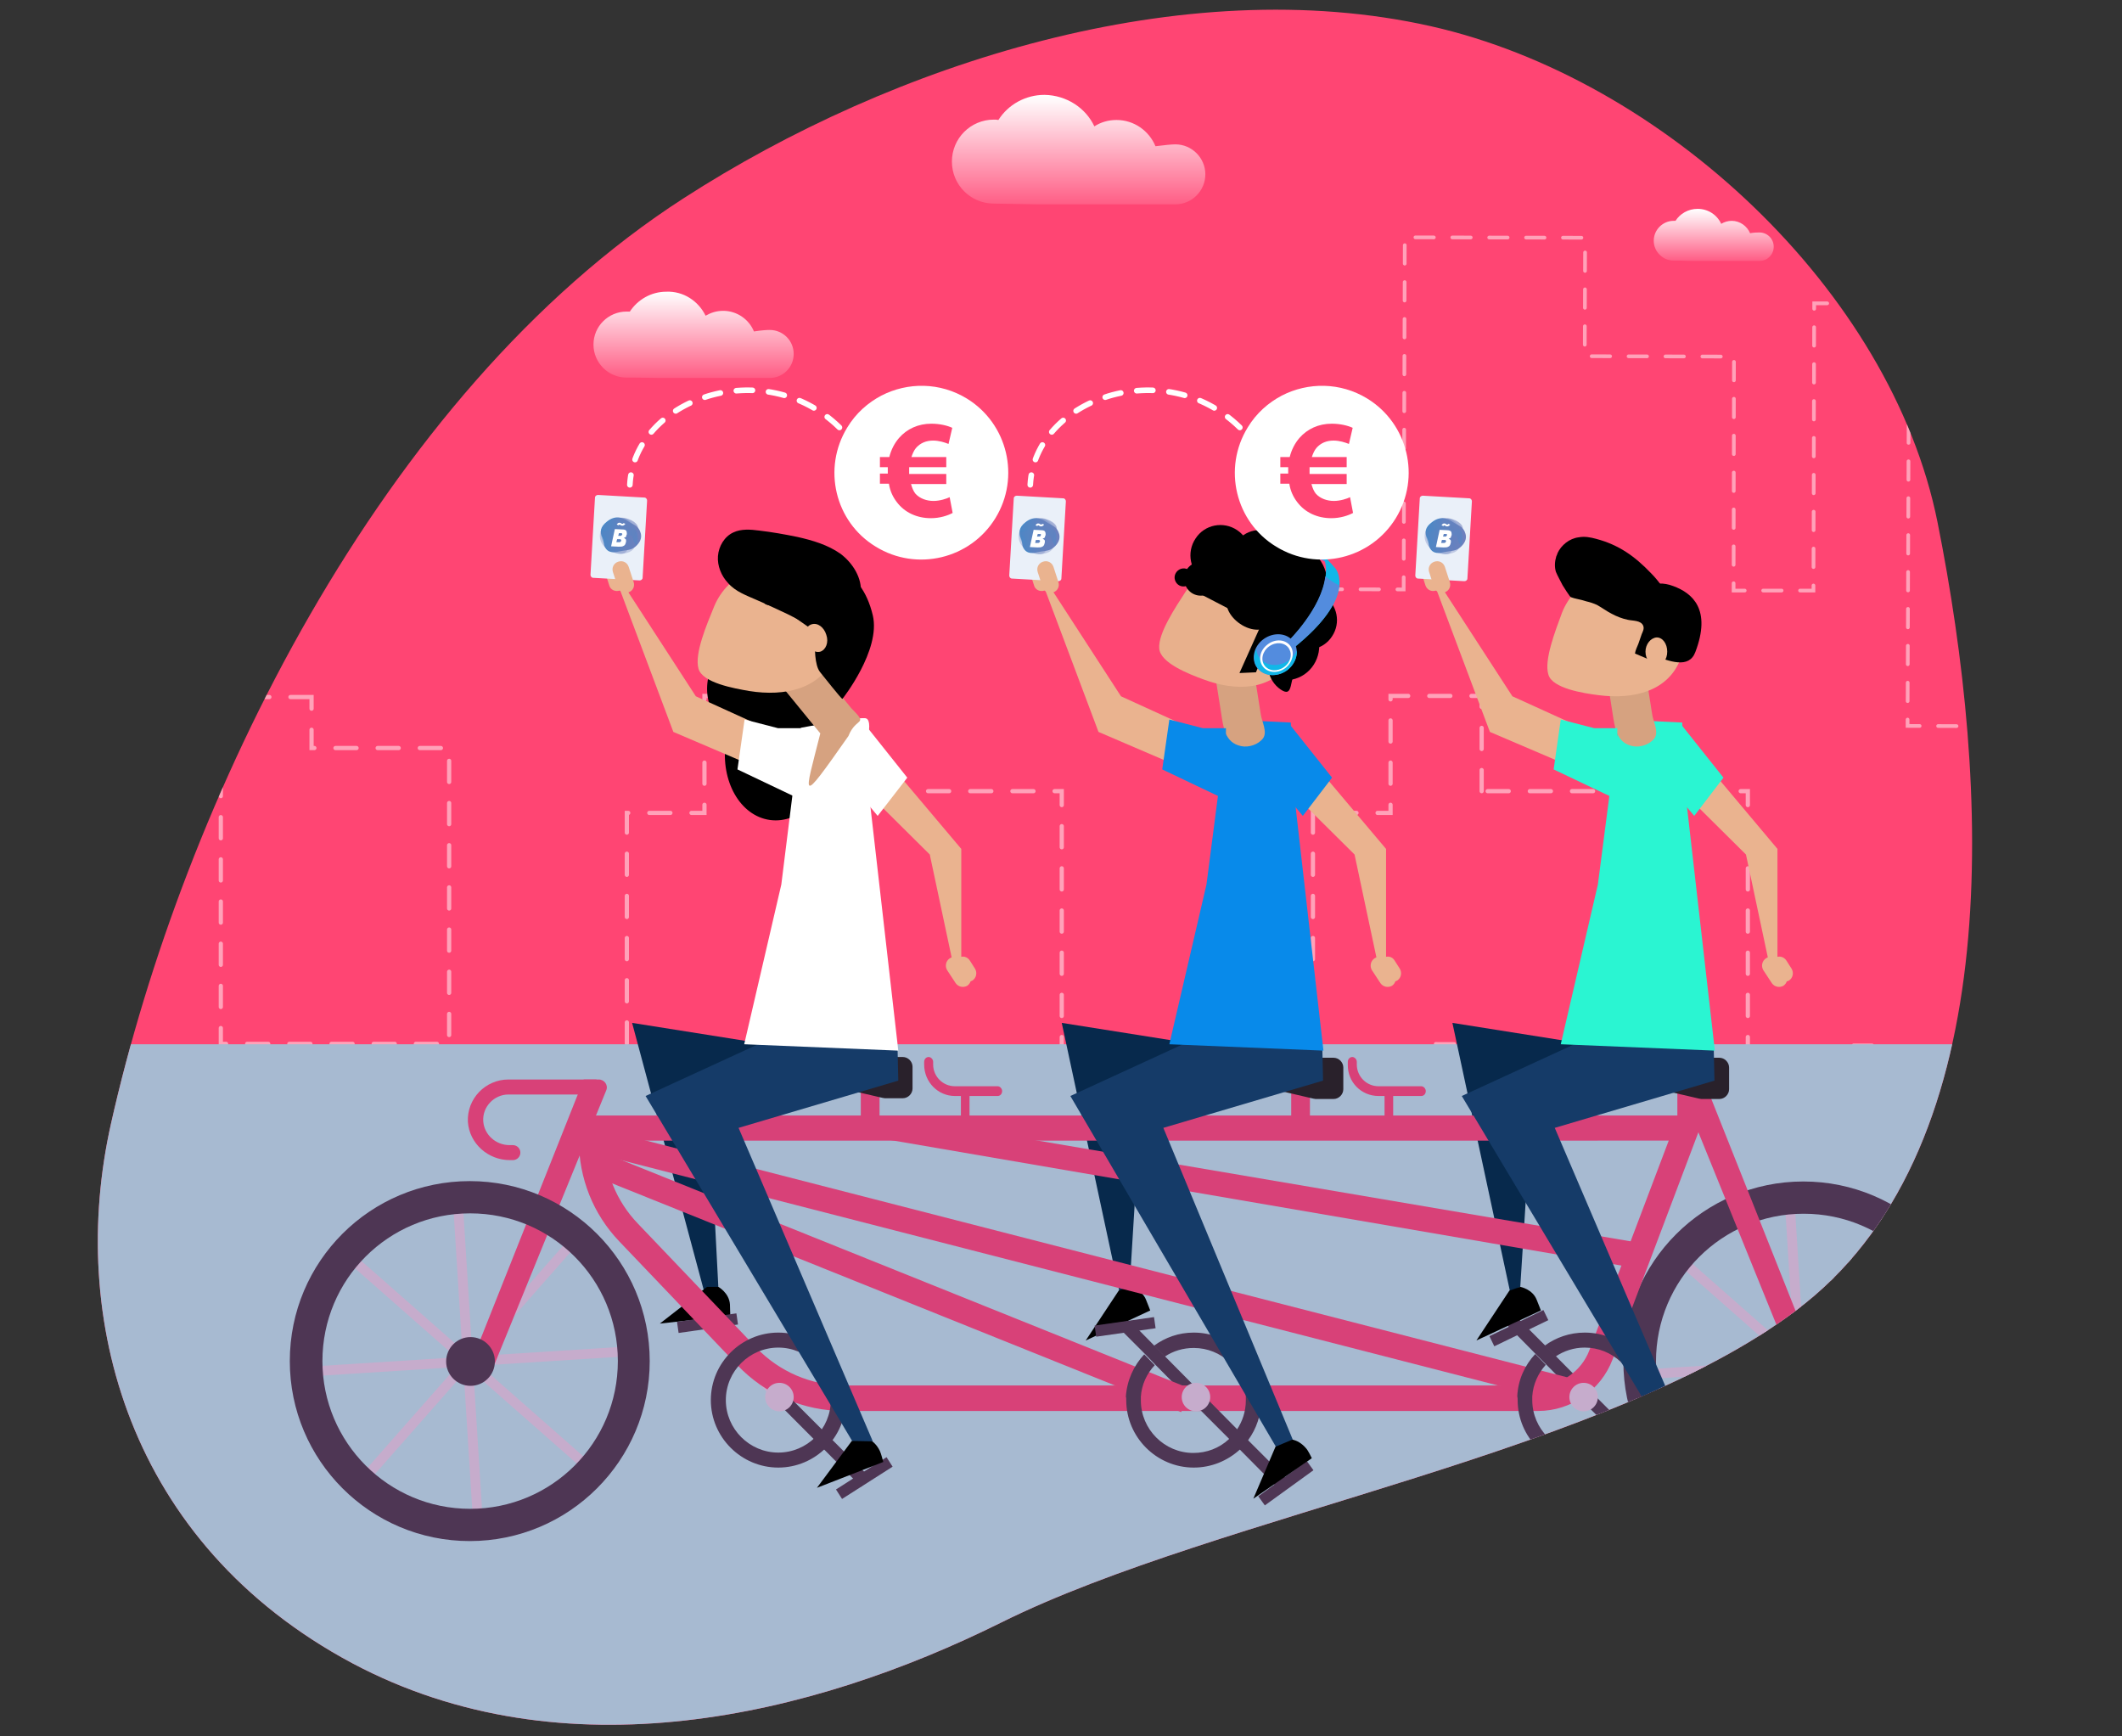 <?xml version="1.0" encoding="utf-8"?>
<!-- Generator: Adobe Illustrator 22.0.0, SVG Export Plug-In . SVG Version: 6.00 Build 0)  -->
<svg version="1.1" id="Capa_1" xmlns="http://www.w3.org/2000/svg" xmlns:xlink="http://www.w3.org/1999/xlink" x="0px" y="0px"
	 viewBox="0 0 566 463" style="enable-background:new 0 0 566 463;" xml:space="preserve">
<rect x="0" y="0" width="566" height="463" fill="#333333" stroke="none"/>
<style type="text/css">
	.st0{clip-path:url(#SVGID_2_);fill:#FF4573;}
	
		.st1{opacity:0.5;clip-path:url(#SVGID_2_);fill:none;stroke:#FFFFFF;stroke-width:0.984;stroke-linecap:round;stroke-miterlimit:10;stroke-dasharray:4.92,4.92;}
	.st2{opacity:0.5;clip-path:url(#SVGID_2_);}
	.st3{fill:none;stroke:#FFFFFF;stroke-width:1.125;stroke-linecap:round;stroke-miterlimit:10;stroke-dasharray:5.624,5.624;}
	.st4{clip-path:url(#SVGID_2_);fill:#A7BAD1;}
	.st5{clip-path:url(#SVGID_2_);fill-rule:evenodd;clip-rule:evenodd;fill:url(#SVGID_3_);}
	.st6{clip-path:url(#SVGID_2_);fill-rule:evenodd;clip-rule:evenodd;fill:url(#SVGID_4_);}
	.st7{clip-path:url(#SVGID_2_);fill-rule:evenodd;clip-rule:evenodd;fill:url(#SVGID_5_);}
	.st8{clip-path:url(#SVGID_2_);}
	.st9{fill:#07294C;}
	.st10{fill:#C6ACCC;}
	.st11{fill:#4E3654;}
	.st12{fill:#D84178;}
	.st13{fill:#29212B;}
	.st14{fill:#153B68;}
	.st15{fill:#EAB38F;}
	.st16{fill:#2AF5D2;}
	.st17{fill:#D6A280;}
	.st18{clip-path:url(#SVGID_7_);}
	.st19{fill:#EAF0F9;}
	.st20{clip-path:url(#SVGID_9_);fill:url(#SVGID_10_);}
	.st21{clip-path:url(#SVGID_12_);}
	.st22{fill:url(#SVGID_13_);}
	.st23{opacity:0.34;fill:#6F80BD;enable-background:new    ;}
	.st24{opacity:0.34;fill:url(#SVGID_14_);enable-background:new    ;}
	.st25{opacity:0.34;fill:url(#SVGID_15_);enable-background:new    ;}
	.st26{opacity:0.34;fill:url(#SVGID_16_);enable-background:new    ;}
	.st27{fill:#FFFFFF;}
	.st28{fill:#088AEA;}
	.st29{clip-path:url(#SVGID_18_);}
	.st30{clip-path:url(#SVGID_20_);fill:url(#SVGID_21_);}
	.st31{clip-path:url(#SVGID_23_);}
	.st32{fill:url(#SVGID_24_);}
	.st33{opacity:0.34;fill:url(#SVGID_25_);enable-background:new    ;}
	.st34{opacity:0.34;fill:url(#SVGID_26_);enable-background:new    ;}
	.st35{opacity:0.34;fill:url(#SVGID_27_);enable-background:new    ;}
	.st36{fill:#538CDE;}
	.st37{fill:#E8B08C;}
	.st38{fill:#11B7E8;}
	.st39{clip-path:url(#SVGID_29_);}
	.st40{clip-path:url(#SVGID_31_);fill:url(#SVGID_32_);}
	.st41{clip-path:url(#SVGID_34_);}
	.st42{fill:url(#SVGID_35_);}
	.st43{opacity:0.34;fill:url(#SVGID_36_);enable-background:new    ;}
	.st44{opacity:0.34;fill:url(#SVGID_37_);enable-background:new    ;}
	.st45{opacity:0.34;fill:url(#SVGID_38_);enable-background:new    ;}
	.st46{fill:none;stroke:#FFFFFF;stroke-width:1.494;stroke-linecap:round;stroke-dasharray:4.303;}
	.st47{fill:#FF4573;}
</style>
<title>CFAEEB62-5A37-4461-8ED6-248D06A6C439</title>
<desc>Created with sketchtool.</desc>
<g>
	<defs>
		<path id="SVGID_1_" d="M29.6,299.7c19.2-85.4,71.6-194.5,152.7-246.8C238.2,16.8,315.5-7.9,381.7,7
			c61.7,13.9,122.7,70.4,135.1,132.3c14,70.1,18.7,165.1-35.3,208.3c-49.4,39.5-156.3,56.2-214.4,85.1
			c-50.7,25.2-116.6,40.9-173.1,10.9C34.1,411.6,18,351.3,29.6,299.7z"/>
	</defs>
	<clipPath id="SVGID_2_">
		<use xlink:href="#SVGID_1_"  style="overflow:visible;"/>
	</clipPath>
	<path class="st0" d="M29.6,299.7c19.2-85.4,71.6-194.5,152.7-246.8C238.2,16.8,315.5-7.9,381.7,7c61.7,13.9,122.7,70.4,135.1,132.3
		c14,70.1,18.7,165.1-35.3,208.3c-49.4,39.5-156.3,56.2-214.4,85.1c-50.7,25.2-116.6,40.9-173.1,10.9
		C34.1,411.6,18,351.3,29.6,299.7z"/>
	<polygon class="st1" points="714.5,246.3 693.7,246.3 693.7,240.3 687.2,240.2 687.2,246.3 672.4,246.2 672.4,240.2 665.9,240.2 
		665.9,246.2 651.1,246.2 651.1,240.1 644.6,240.1 644.6,246.1 629.8,246.1 629.8,240.1 623.3,240.1 623.3,246.1 608.5,246 
		608.5,240 602,240 601.9,246 590.4,246 590.6,193.9 508.8,193.6 509.2,80.9 483.9,80.9 483.7,157.5 462.4,157.5 462.5,95.1 
		422.7,95 422.8,63.4 374.7,63.3 374.4,157.2 331.2,157.1 330.7,340.6 378.8,340.8 379,278.4 413.9,278.5 422.2,278.6 445.5,278.6 
		445.3,341 493.4,341.1 493.6,278.8 501.9,278.8 501.6,377.2 590.1,377.4 590.4,272.6 714.4,272.9 	"/>
	<g class="st2">
		<polygon class="st3" points="83.1,185.9 58.9,185.9 58.9,278.4 76.6,278.4 83.1,278.4 119.8,278.4 119.8,199.5 83.1,199.5 		"/>
		<polygon class="st3" points="212.2,211 212.2,185.6 187.9,185.6 187.9,216.8 167.2,216.8 167.2,281.3 187.9,281.3 191.5,281.3 
			196.2,281.3 212.2,281.3 283.2,281.3 283.2,211 		"/>
		<polygon class="st3" points="395.2,211 395.2,185.6 370.9,185.6 370.9,216.8 350.2,216.8 350.2,281.3 370.9,281.3 374.5,281.3 
			379.2,281.3 395.2,281.3 466.2,281.3 466.2,211 		"/>
	</g>
	<rect x="26.1" y="278.5" class="st4" width="499.9" height="190.9"/>
	<linearGradient id="SVGID_3_" gradientUnits="userSpaceOnUse" x1="287.761" y1="55.634" x2="287.761" y2="25.558">
		<stop  offset="0" style="stop-color:#FFFFFF;stop-opacity:0.1"/>
		<stop  offset="1" style="stop-color:#FFFFFF"/>
	</linearGradient>
	<path class="st5" d="M291.9,33.7c1.7-1.1,3.7-1.7,5.9-1.7c4.7,0,8.7,2.9,10.4,7c2.4-0.3,4.3-0.5,5.3-0.5c4.4,0,8,3.6,8,8
		c0,4.4-3.6,8-8,8c-1.3,0-12.1,0-32.3,0c-0.4,0-0.9,0-1.3,0c0,0,0,0,0,0c-0.1,0-0.2,0-0.3,0c-0.3,0-0.7,0-1,0c-0.3,0-0.6,0-0.9,0
		c-0.3,0-0.7,0-1,0c0,0,0,0,0,0c-6.5-0.1-10.4-0.2-11.6-0.2c-6.2,0-11.2-5-11.2-11.2c0-6.2,5-11.2,11.2-11.2c0.4,0,0.8,0,1.2,0.1
		c2.6-4.1,7.2-6.7,12.3-6.7C284.5,25.4,289.6,28.8,291.9,33.7z"/>
	<linearGradient id="SVGID_4_" gradientUnits="userSpaceOnUse" x1="184.908" y1="101.49" x2="184.908" y2="77.728">
		<stop  offset="0" style="stop-color:#FFFFFF;stop-opacity:0.1"/>
		<stop  offset="1" style="stop-color:#FFFFFF"/>
	</linearGradient>
	<path class="st6" d="M188.2,84.2c1.4-0.8,2.9-1.3,4.7-1.3c3.7,0,6.9,2.3,8.2,5.5c1.9-0.3,3.4-0.4,4.2-0.4c3.5,0,6.4,2.8,6.4,6.4
		c0,3.5-2.8,6.4-6.4,6.4c-1,0-9.5,0-25.5,0c-0.4,0-0.7,0-1,0c0,0,0,0,0,0c-0.1,0-0.1,0-0.2,0c-0.3,0-0.5,0-0.8,0c-0.2,0-0.5,0-0.7,0
		c-0.3,0-0.5,0-0.8,0c0,0,0,0,0,0c-5.1-0.1-8.2-0.1-9.2-0.1c-4.9,0-8.8-4-8.8-8.8c0-4.9,4-8.8,8.8-8.8c0.3,0,0.6,0,0.9,0
		c2.1-3.2,5.7-5.3,9.7-5.3C182.3,77.6,186.3,80.3,188.2,84.2z"/>
	<linearGradient id="SVGID_5_" gradientUnits="userSpaceOnUse" x1="457.107" y1="70.065" x2="457.107" y2="55.761">
		<stop  offset="0" style="stop-color:#FFFFFF;stop-opacity:0.1"/>
		<stop  offset="1" style="stop-color:#FFFFFF"/>
	</linearGradient>
	<path class="st7" d="M459.1,59.7c0.8-0.5,1.8-0.8,2.8-0.8c2.2,0,4.1,1.4,4.9,3.3c1.1-0.2,2-0.2,2.5-0.2c2.1,0,3.8,1.7,3.8,3.8
		c0,2.1-1.7,3.8-3.8,3.8c-0.6,0-5.7,0-15.3,0c-0.2,0-0.4,0-0.6,0c0,0,0,0,0,0c0,0-0.1,0-0.1,0c-0.2,0-0.3,0-0.5,0
		c-0.1,0-0.3,0-0.4,0c-0.2,0-0.3,0-0.5,0c0,0,0,0,0,0c-3.1-0.1-4.9-0.1-5.5-0.1c-2.9,0-5.3-2.4-5.3-5.3c0-2.9,2.4-5.3,5.3-5.3
		c0.2,0,0.4,0,0.5,0c1.2-1.9,3.4-3.2,5.9-3.2C455.6,55.7,458,57.3,459.1,59.7z"/>
	<g class="st8">
		<g>
			<polygon class="st9" points="316.6,278.1 283.2,272.8 298.6,344.6 301.3,343.2 303.9,300.8 333.2,282 			"/>
			<path d="M301.3,343.2c0,0,3.3,0.6,4.4,3.5c0.3,0.7,1.1,2.8,1.1,2.8l-17.2,8l8.8-13.3L301.3,343.2z"/>
			<polygon class="st9" points="202,278.1 168.6,272.8 187.7,344 191.6,343.2 189.4,300.8 218.7,282 			"/>
			<path d="M191.6,343.2c0,0,2.9,1.6,3.1,4.7c0,0.7,0.1,3,0.1,3l-18.8,2.1l12.6-9.8L191.6,343.2z"/>
			<polygon class="st9" points="420.8,278.1 387.4,272.8 402.8,344.6 405.5,343.2 408.2,300.8 437.5,282 			"/>
			<g>
				<g>
					
						<rect x="435.9" y="362.6" transform="matrix(0.661 -0.75 0.75 0.661 -110.278 483.645)" class="st10" width="88.4" height="2.6"/>
				</g>
				<g>
					
						<rect x="478.8" y="319.7" transform="matrix(0.661 -0.75 0.75 0.661 -110.317 483.452)" class="st10" width="2.6" height="88.4"/>
				</g>
				<g>
					
						<rect x="478.8" y="319.7" transform="matrix(0.998 -6.241450e-02 6.241450e-02 0.998 -21.775 30.677)" class="st10" width="2.6" height="88.4"/>
				</g>
				<g>
					
						<rect x="435.9" y="362.6" transform="matrix(0.998 -6.321485e-02 6.321485e-02 0.998 -22.042 31.079)" class="st10" width="88.4" height="2.6"/>
				</g>
			</g>
			<path class="st11" d="M433,363.1c0,26.5,21.5,48,48,48c26.5,0,48-21.5,48-48s-21.5-48-48-48C454.5,315.1,433,336.6,433,363.1z
				 M441.7,363.1c0-21.8,17.6-39.4,39.4-39.4c21.8,0,39.4,17.6,39.4,39.4c0,21.8-17.6,39.4-39.4,39.4
				C459.3,402.5,441.7,384.8,441.7,363.1z"/>
			<rect x="180.7" y="351.4" transform="matrix(0.99 -0.141 0.141 0.99 -47.862 30.122)" class="st11" width="16" height="3"/>
			<polygon class="st10" points="185.3,351.9 205.7,372.4 210.4,372.4 187.7,349.5 			"/>
			<g>
				<g>
					<polygon class="st12" points="436.4,338.2 437.5,331.5 240.3,298 234.3,303.5 					"/>
				</g>
				<polygon class="st11" points="400.5,351.9 409.6,361.1 412.4,363.9 420.8,372.4 425.6,372.4 415,361.7 412.1,358.8 402.8,349.5 
									"/>
				<g>
					
						<rect x="284" y="203.6" transform="matrix(0.249 -0.969 0.969 0.249 -110.993 531.677)" class="st12" width="6.7" height="267.7"/>
				</g>
				<polygon class="st11" points="299,354.7 305.3,361 308.1,363.9 316.5,372.4 321.3,372.4 310.7,361.7 307.8,358.8 301.4,352.3 
									"/>
				<g>
					
						<rect x="234.7" y="257.8" transform="matrix(0.373 -0.928 0.928 0.373 -168.014 435.431)" class="st12" width="6.7" height="168.4"/>
				</g>
				<g>
					<path class="st12" d="M196.7,364.1l-31.5-33c-7-7.3-10.8-16.9-10.8-27v-6.6h300.3l-24.6,65.1c-3.1,8.2-11.1,13.7-19.8,13.7
						H225.1C214.4,376.3,204.1,371.9,196.7,364.1z M161.2,304.2c0,8.3,3.2,16.2,9,22.2l31.5,33c6.1,6.4,14.7,10.1,23.5,10.1h185.2
						c6,0,11.4-3.8,13.5-9.3l21.2-56H161.2z"/>
				</g>
				<g>
					<g>
						
							<rect x="80.6" y="361.8" transform="matrix(0.661 -0.75 0.75 0.661 -230.16 216.782)" class="st10" width="88.4" height="2.6"/>
					</g>
					<g>
						
							<rect x="123.5" y="318.9" transform="matrix(0.661 -0.751 0.751 0.661 -230.21 216.904)" class="st10" width="2.6" height="88.4"/>
					</g>
					<g>
						
							<rect x="123.5" y="318.9" transform="matrix(0.998 -6.252431e-02 6.252431e-02 0.998 -22.459 8.516)" class="st10" width="2.6" height="88.4"/>
					</g>
					<g>
						
							<rect x="80.6" y="361.8" transform="matrix(0.998 -6.324474e-02 6.324474e-02 0.998 -22.715 8.623)" class="st10" width="88.4" height="2.6"/>
					</g>
				</g>
				<g>
					<path class="st12" d="M125.8,363.1l29.9-75.2h4c1.5,0,2.6,1.5,2,2.9L132,363.6L125.8,363.1z"/>
				</g>
				<g>
					<polygon class="st12" points="484.3,363.1 454.4,287.9 447.3,287.9 478,363.6 					"/>
				</g>
				<g>
					<g>
						<g>
							<g>
								<path class="st11" d="M404.8,373.4c0,9.9,8.1,18,18,18c4.7,0,9-1.8,12.2-4.8c0.8-0.8,1.6-1.6,2.2-2.5
									c2.2-3,3.5-6.7,3.5-10.7c0-0.3,0-0.7,0-1c-0.5-9.5-8.4-17-18-17c-4,0-7.7,1.3-10.7,3.5l2.9,2.9c2.2-1.5,4.9-2.4,7.8-2.4
									c7.4,0,13.4,5.7,14,13c0,0.3,0,0.7,0,1c0,2.9-0.9,5.6-2.4,7.8c-0.6,0.9-1.4,1.8-2.2,2.6c-2.5,2.3-5.8,3.6-9.4,3.6
									c-7.7,0-14-6.3-14-14c0-0.3,0-0.7,0-1c0.2-3.2,1.6-6.2,3.6-8.4l-2.8-2.9c-2.8,3-4.6,6.9-4.8,11.3
									C404.8,372.7,404.8,373,404.8,373.4z"/>
							</g>
						</g>
						<rect x="397.1" y="352.7" transform="matrix(0.9 -0.436 0.436 0.9 -113.895 212.062)" class="st11" width="16" height="3"/>
						
							<rect x="438.6" y="393.5" transform="matrix(0.933 -0.36 0.36 0.933 -112.264 187.268)" class="st11" width="16" height="3"/>
						<g>
							<polygon class="st11" points="420.8,372.4 432.2,383.7 435,386.6 444.9,396.5 447.3,394.1 437.3,384.1 434.4,381.2 
								425.6,372.4 							"/>
						</g>
					</g>
				</g>
				<g>
					<g>
						<g>
							<g>
								<path class="st11" d="M300.4,373.4c0,9.9,8.1,18,18,18c4.7,0,9-1.8,12.3-4.8c0.8-0.8,1.6-1.6,2.2-2.5
									c2.2-3,3.5-6.7,3.5-10.7c0-0.3,0-0.7,0-1c-0.5-9.5-8.4-17-18-17c-4,0-7.6,1.3-10.6,3.5l2.9,2.9c2.2-1.5,4.9-2.3,7.7-2.3
									c7.4,0,13.4,5.7,13.9,13c0,0.3,0,0.7,0,1c0,2.9-0.9,5.6-2.4,7.8c-0.6,0.9-1.4,1.8-2.2,2.6c-2.5,2.3-5.8,3.6-9.4,3.6
									c-7.7,0-14-6.3-14-14c0-0.3,0-0.7,0-1c0.2-3.2,1.6-6.2,3.7-8.4l-2.8-2.9c-2.8,3-4.6,6.9-4.9,11.3
									C300.4,372.7,300.4,373,300.4,373.4z"/>
							</g>
						</g>
						<rect x="292.1" y="352.4" transform="matrix(0.99 -0.141 0.141 0.99 -46.898 45.835)" class="st11" width="16" height="3"/>
						
							<rect x="335.1" y="394.1" transform="matrix(0.81 -0.586 0.586 0.81 -166.758 276.201)" class="st11" width="16" height="3"/>
						<g>
							<polygon class="st11" points="316.5,372.4 327.8,383.7 330.7,386.6 340.5,396.5 342.9,394.1 332.9,384.1 330,381.2 
								321.3,372.4 							"/>
						</g>
					</g>
				</g>
				<g>
					<g>
						<g>
							<g>
								<path class="st11" d="M189.6,373.4c0-9.9,8.1-18,18-18s18,8.1,18,18c0,9.9-8.1,18-18,18S189.6,383.3,189.6,373.4z
									 M193.6,373.4c0,7.7,6.3,14,14,14c7.7,0,14-6.3,14-14c0-7.7-6.3-14-14-14C199.9,359.4,193.6,365.7,193.6,373.4z"/>
							</g>
						</g>
						
							<rect x="222.5" y="392.8" transform="matrix(0.843 -0.538 0.538 0.843 -175.91 185.812)" class="st11" width="16" height="3"/>
						<g>
							<polygon class="st11" points="205.7,372.4 229.7,396.5 232.1,394.1 210.4,372.4 							"/>
						</g>
					</g>
				</g>
				<rect x="344.4" y="289.3" class="st12" width="5" height="9.7"/>
				<rect x="369.3" y="289.8" class="st12" width="2.3" height="13.3"/>
				<g>
					<path class="st13" d="M323.3,284.7L323.3,284.7c0,1.2,0.8,2.3,2,2.5l25,5.8c0.2,0,0.4,0.1,0.6,0.1h4.8c1.4,0,2.6-1.2,2.6-2.6
						v-5.8c0-1.4-1.2-2.6-2.6-2.6h-29.9C324.4,282.1,323.3,283.3,323.3,284.7z"/>
				</g>
				<rect x="447.4" y="289.3" class="st12" width="5" height="9.7"/>
				<g>
					<path class="st13" d="M426.2,284.7L426.2,284.7c0,1.2,0.8,2.3,2,2.5l25,5.8c0.2,0,0.4,0.1,0.6,0.1h4.8c1.4,0,2.6-1.2,2.6-2.6
						v-5.8c0-1.4-1.2-2.6-2.6-2.6h-29.9C427.4,282.1,426.2,283.3,426.2,284.7z"/>
				</g>
				<rect x="229.6" y="289" class="st12" width="5" height="9.7"/>
				<g>
					<path class="st13" d="M208.4,284.5L208.4,284.5c0,1.2,0.8,2.3,2,2.5l25,5.8c0.2,0,0.4,0.1,0.6,0.1h4.8c1.4,0,2.6-1.2,2.6-2.6
						v-5.8c0-1.4-1.2-2.6-2.6-2.6H211C209.6,281.8,208.4,283,208.4,284.5z"/>
				</g>
				<g>
					<path class="st12" d="M367.7,292.3h11.4c0.7,0,1.2-0.6,1.2-1.3l0,0c0-0.7-0.6-1.3-1.2-1.3h-11.4c-3.2,0-5.8-2.6-5.8-5.8v-0.7
						c0-0.7-0.6-1.3-1.2-1.3l0,0c-0.7,0-1.2,0.6-1.2,1.3v0.7C359.4,288.6,363.1,292.3,367.7,292.3z"/>
				</g>
				<rect x="256.3" y="289.8" class="st12" width="2.3" height="13.3"/>
				<g>
					<path class="st12" d="M254.7,292.3h11.4c0.7,0,1.2-0.6,1.2-1.3l0,0c0-0.7-0.6-1.3-1.2-1.3h-11.4c-3.2,0-5.8-2.6-5.8-5.8v-0.7
						c0-0.7-0.6-1.3-1.2-1.3l0,0c-0.7,0-1.2,0.6-1.2,1.3v0.7C246.5,288.6,250.2,292.3,254.7,292.3z"/>
				</g>
			</g>
			<path class="st11" d="M77.3,363c0,26.5,21.5,48,48,48s48-21.5,48-48s-21.5-48-48-48S77.3,336.4,77.3,363z M86,363
				c0-21.8,17.6-39.4,39.4-39.4c21.8,0,39.4,17.6,39.4,39.4c0,21.8-17.6,39.4-39.4,39.4C103.6,402.4,86,384.7,86,363z"/>
			<circle class="st11" cx="481.1" cy="363.1" r="6.5"/>
			<circle class="st11" cx="125.5" cy="363.1" r="6.5"/>
			<g>
				<path class="st12" d="M136,309.4h0.8c1.1,0,2-0.9,2-2l0,0c0-1.1-0.9-2-2-2h-0.9c-3.6,0-6.7-2.7-7-6.3c-0.3-3.9,2.9-7.2,6.7-7.2
					h23.5v-4h-23.5c-6.1,0-11.1,5.1-10.8,11.3C125.2,305,130.2,309.4,136,309.4z"/>
			</g>
			<path class="st10" d="M204.1,372.6c0,2.1,1.7,3.8,3.8,3.8s3.8-1.7,3.8-3.8c0-2.1-1.7-3.8-3.8-3.8S204.1,370.5,204.1,372.6z"/>
			<path class="st10" d="M315.2,372.6c0,2.1,1.7,3.8,3.8,3.8c2.1,0,3.8-1.7,3.8-3.8c0-2.1-1.7-3.8-3.8-3.8
				C316.9,368.8,315.2,370.5,315.2,372.6z"/>
			<path class="st10" d="M418.6,372.6c0,2.1,1.7,3.8,3.8,3.8s3.8-1.7,3.8-3.8c0-2.1-1.7-3.8-3.8-3.8S418.6,370.5,418.6,372.6z"/>
			<path d="M405.5,343.2c0,0,3.3,0.6,4.4,3.5c0.3,0.7,1.1,2.8,1.1,2.8l-17.2,8l8.8-13.3L405.5,343.2z"/>
		</g>
		<g>
			<path d="M447.9,383.3c0,0,2.9,0.3,4.5,3.7c0.3,0.6,0.9,2.9,0.9,2.9l-17.7,6.9l9.3-12.5L447.9,383.3L447.9,383.3z"/>
			<polygon class="st14" points="420.8,278.1 389.9,292.3 445,384.3 450.5,384.4 414.7,300.8 457.3,288.2 457.1,279.3 			"/>
			<path class="st15" d="M420.8,205.2l10.3-6.9l-27.7-12.6L384,155.8c0,0,0,0,0,0l-1.6-0.9c0,0-0.1,0-0.1,0.1l15.1,40.2L420.8,205.2
				z"/>
			<polyline class="st16" points="448.7,192.7 431.9,191.9 426.2,235.9 416.3,278.5 457.4,280.2 449.2,208.4 			"/>
			<polygon class="st15" points="447.8,195.1 440.6,203 465.7,227.9 472.5,259.9 474.1,257.8 474.1,226.4 			"/>
			<g id="Muestra_12_">
				<g id="Home-00_14_" transform="translate(-641, -3006)">
					<g id="Group-15_16_" transform="translate(641, 3012)">
						<g id="Group-13_14_" transform="translate(153, 69)">
							<g id="Group-7_14_" transform="translate(136, 18)">
								<path id="Path-16_17_" class="st17" d="M149.3,82.4c0.8,5.1,1.6,10.2,2.4,15.2c0.3,1.9,1.8,4.6,0.6,6.3
									c-1.3,1.7-3.8,2.5-5.8,2.1c-4.5-0.9-4.8-5.2-5.4-8.9c-0.6-3.6-1.1-7.2-1.7-10.7c-0.1-0.8-0.2-1.5-0.4-2.3
									c-0.4-2.9,1.5-5.5,4.3-6C146.2,77.7,148.9,79.6,149.3,82.4z"/>
								<path id="Oval_39_" class="st15" d="M137.4,92.4c-4-0.5-12.4-1.8-13.4-5.5c-1.2-3.8,1.8-11.5,3.6-16.4
									c3.4-8.8,13.1-13.1,21.9-9.8c8.8,3.4,13.1,13.1,9.8,21.9S146.7,93.6,137.4,92.4z"/>
								<path id="Path-17_12_" d="M147.1,81.3c0.1-0.9,0.6-1.8,0.9-2.6c0.3-0.9,0.6-1.7,0.9-2.6c0.3-0.7,0.7-1.4,0.4-2.2
									c-0.6-1.5-2.8-1.3-4.1-1.6c-1.5-0.3-3-0.9-4.3-1.6c-1.4-0.7-2.7-1.7-4-2.4c-0.9-0.4-1.8-0.7-2.7-0.9
									c-0.9-0.3-1.8-0.5-2.7-0.7c-0.4-0.1-0.9-0.2-1.4-0.4c-0.3-0.1-0.6-0.6-0.8-0.9c-0.6-0.8-1-1.6-1.5-2.3
									c-0.6-1.2-1.3-2.4-1.8-3.6c-0.4-1.3-0.3-2.8,0.1-4.1c0.1-0.2,0.2-0.5,0.3-0.7l0-0.1c1-2.2,3.2-4,5.7-4.3
									c1.6-0.3,3.1,0,4.6,0.4c6.1,1.6,10.4,4.7,14.7,9.2c1,1,1.9,2.1,2.7,3.2c6.2,8.3,2.3,14,0,14.9c-1.1,0.4-1.5,1.7-1.8,2.6
									c-0.2,0.8-0.4,1.8-0.7,2.6"/>
								<g id="Group-8_22_" transform="translate(28, 198)">
									<g id="Path-6_22_">
									</g>
								</g>
							</g>
						</g>
					</g>
				</g>
			</g>
			<path d="M435.7,161.4c-0.3,0.8,3.1,2.5,4.1,5.3c0.3,0.9-1.3,3.1-1.1,3.3c1.2,1.7-0.3,3.8,1.5,4.5c5.3,2,10.3,3.9,12-0.6
				c4.3-11.3-0.7-15.7-5.9-17.6C441,154.3,437.4,157,435.7,161.4z"/>
			<path class="st15" d="M438.9,173.8c0,2.1,1.4,3.8,3,3.8c1.5,0,2.8-1.7,2.8-3.8c0-2.1-1.2-3.8-2.8-3.8
				C440.3,170.1,438.9,171.8,438.9,173.8z"/>
			<polygon class="st16" points="431.4,194.2 425.2,194.2 416.3,191.9 414.4,205.2 431.2,213.2 			"/>
			<g>
				<path class="st15" d="M383,157.5L383,157.5c1.2-0.4,1.8-1.6,1.4-2.8l-0.8-2.5c-0.4-1.2-1.6-1.8-2.8-1.4l0,0
					c-1.2,0.4-1.8,1.6-1.4,2.8l0.8,2.5C380.6,157.3,381.8,157.9,383,157.5z"/>
				<g>
					<g>
						<g>
							<defs>
								<path id="SVGID_6_" d="M391.9,132.9c0.4,0,0.7,0.4,0.7,0.8l-1.2,20.6c0,0.4-0.4,0.7-0.8,0.7l-12.4-0.7
									c-0.4,0-0.7-0.4-0.7-0.8l1.2-20.6c0-0.4,0.4-0.7,0.8-0.7L391.9,132.9z"/>
							</defs>
							<clipPath id="SVGID_7_">
								<use xlink:href="#SVGID_6_"  style="overflow:visible;"/>
							</clipPath>
							<g class="st18">
								<path class="st19" d="M378.1,155.1c-0.9,0-1.5-0.8-1.5-1.6l1.2-20.6c0-0.9,0.8-1.5,1.6-1.5l12.4,0.7c0.9,0,1.5,0.8,1.5,1.6
									l-1.2,20.6c0,0.9-0.8,1.5-1.6,1.5L378.1,155.1z"/>
							</g>
						</g>
						<g>
							<defs>
								<path id="SVGID_8_" d="M391.9,132.9c0.4,0,0.7,0.4,0.7,0.8l-1.2,20.6c0,0.4-0.4,0.7-0.8,0.7l-12.4-0.7
									c-0.4,0-0.7-0.4-0.7-0.8l1.2-20.6c0-0.4,0.4-0.7,0.8-0.7L391.9,132.9z"/>
							</defs>
							<clipPath id="SVGID_9_">
								<use xlink:href="#SVGID_8_"  style="overflow:visible;"/>
							</clipPath>
							
								<linearGradient id="SVGID_10_" gradientUnits="userSpaceOnUse" x1="1371.48" y1="-81.165" x2="1371.48" y2="-80.572" gradientTransform="matrix(0.998 5.960977e-02 5.960977e-02 -0.998 -996.929 -20.911)">
								<stop  offset="0" style="stop-color:#FFFFFF;stop-opacity:0.1"/>
								<stop  offset="1" style="stop-color:#FFFFFF"/>
							</linearGradient>
							<path class="st20" d="M367.4,141.4c0,0,0.1,0,0.1,0c0.1,0,0.2,0.1,0.2,0.1c0,0,0.1,0,0.1,0c0.1,0,0.1,0.1,0.1,0.2
								c0,0.1-0.1,0.1-0.2,0.1c0,0-0.2,0-0.6,0c0,0,0,0,0,0l0,0l0,0c0,0,0,0,0,0c0,0,0,0,0,0c0,0,0,0,0,0l0,0c-0.1,0-0.2,0-0.2,0
								c-0.1,0-0.2-0.1-0.2-0.2c0-0.1,0.1-0.2,0.2-0.2c0,0,0,0,0,0c0.1-0.1,0.1-0.1,0.2-0.1C367.2,141.3,367.3,141.3,367.4,141.4z"
								/>
						</g>
						<g>
							<defs>
								<path id="SVGID_11_" d="M391.9,132.9c0.4,0,0.7,0.4,0.7,0.8l-1.2,20.6c0,0.4-0.4,0.7-0.8,0.7l-12.4-0.7
									c-0.4,0-0.7-0.4-0.7-0.8l1.2-20.6c0-0.4,0.4-0.7,0.8-0.7L391.9,132.9z"/>
							</defs>
							<clipPath id="SVGID_12_">
								<use xlink:href="#SVGID_11_"  style="overflow:visible;"/>
							</clipPath>
							<g class="st21">
								
									<linearGradient id="SVGID_13_" gradientUnits="userSpaceOnUse" x1="993.502" y1="-507.771" x2="1002.042" y2="-514.308" gradientTransform="matrix(0.829 -0.559 -0.559 -0.829 -727.359 277.506)">
									<stop  offset="0" style="stop-color:#3F8AC9"/>
									<stop  offset="1" style="stop-color:#6F80BE"/>
								</linearGradient>
								<path class="st22" d="M381.9,139.3c2.1-1.7,4-1.2,5.6-0.1s2.8,1.1,3.4,3.2c0.6,2.1-1.4,3.8-2.4,4.2c-1,0.4-2.2,0.4-3.5,0.7
									c-2,0.5-2.9-0.1-3.4-0.8c-0.8-1.1-0.3-1.6-0.9-2.9C379.9,142.1,380.1,140.6,381.9,139.3z"/>
								<path class="st23" d="M380,143.2c0.1,2.5,2.5,4.1,4.5,4.5c1.8,0.3,4.1-0.2,4.7-1.6c0.4-1-0.4-1.7,0.2-3.5
									c0.4-1.1,0.8-1.2,0.8-1.8c-0.1-1.4-2.9-3-5.5-2.6C382.6,138.7,379.9,140.6,380,143.2z"/>
								
									<linearGradient id="SVGID_14_" gradientUnits="userSpaceOnUse" x1="1384.481" y1="-339.756" x2="1392.024" y2="-339.756" gradientTransform="matrix(0.998 5.960977e-02 5.960977e-02 -0.998 -981.663 -276.566)">
									<stop  offset="0" style="stop-color:#408BCA"/>
									<stop  offset="1" style="stop-color:#6F80BD"/>
								</linearGradient>
								<path class="st24" d="M385.2,144.4c-0.6-0.1-1.3-0.1-1.9,0c-0.3,0-0.6,0.1-0.9-0.1c-0.3-0.2-0.5-0.5-0.8-0.9
									c-0.4-0.4-0.9-0.7-1.3-0.9c0.1,1.4,0.7,2.7,1.6,3.5c1.2,1.3,3.4,2.3,4.7,1.6c0.5-0.3,0.7-0.8,1-1.3c-0.1-0.4-0.3-0.7-0.6-1
									C386.5,144.9,385.8,144.6,385.2,144.4z"/>
								
									<linearGradient id="SVGID_15_" gradientUnits="userSpaceOnUse" x1="377.302" y1="703.47" x2="384.844" y2="703.47" gradientTransform="matrix(-0.896 -0.443 -0.443 0.896 1041.049 -320.167)">
									<stop  offset="0" style="stop-color:#408BCA"/>
									<stop  offset="1" style="stop-color:#6F80BD"/>
								</linearGradient>
								<path class="st25" d="M386,141.9c0.5,0.4,1.1,0.6,1.7,0.8c0.3,0.1,0.6,0.2,0.8,0.4c0.2,0.3,0.3,0.7,0.4,1.1
									c0.2,0.5,0.5,1,0.9,1.3c0.4-1.3,0.4-2.7-0.1-3.9c-0.6-1.7-2.3-3.5-3.7-3.3c-0.6,0.1-1,0.4-1.5,0.8c0,0.4,0,0.7,0.1,1.1
									C385,141,385.5,141.6,386,141.9z"/>
								
									<linearGradient id="SVGID_16_" gradientUnits="userSpaceOnUse" x1="994.073" y1="-509.288" x2="1002.948" y2="-509.288" gradientTransform="matrix(0.829 -0.559 -0.559 -0.829 -727.359 277.506)">
									<stop  offset="0" style="stop-color:#408BCA"/>
									<stop  offset="1" style="stop-color:#6F80BD"/>
								</linearGradient>
								<path class="st26" d="M384.7,138.3c-1.7,0.3-3.7,1.5-4.4,3.4c0.1,0,0.2,0.1,0.2,0.1c0.5,0.1,1.1,0,1.5-0.2
									c0.5-0.2,0.9-0.5,1.3-0.8c0.3-0.2,0.7-0.4,1.2-0.2c0.3,0.2,0.5,0.6,0.8,0.9c0.4,0.4,1,0.6,1.5,0.6c0.5,0,0.9-0.3,1.3-0.6
									c0.3-0.2,0.6-0.6,1-0.4c0.2,0.1,0.4,0.3,0.6,0.5c0,0,0.1,0.1,0.1,0.1c0.2-0.3,0.3-0.5,0.3-0.8
									C390.1,139.5,387.3,137.9,384.7,138.3z"/>
								<g>
									<g id="Symbols_2_">
										<g id="Logotipo_2_">
											<g id="Group-3_2_" transform="translate(1, 0)">
												<path id="Path-9_2_" class="st27" d="M384,140.3l-0.5-0.2c0.2-0.3,0.4-0.5,0.7-0.5c0.5,0,0.5,0.3,0.8,0.3
													c0.1,0,0.2,0,0.3-0.2l0.5,0.2c-0.2,0.3-0.5,0.5-0.8,0.5c-0.5,0-0.5-0.3-0.8-0.3C384.1,140.2,384.1,140.2,384,140.3z"/>
											</g>
										</g>
									</g>
									<path class="st27" d="M387.2,142.7c0-0.1,0-0.2,0-0.3c0-0.3-0.1-0.6-0.2-0.7s-0.5-0.3-1-0.3l-2-0.1l-1,4.6l2,0.1
										c0.6,0,1,0,1.3-0.2c0.3-0.1,0.5-0.4,0.6-0.8c0-0.1,0.1-0.3,0.1-0.4c0-0.2,0-0.5-0.1-0.6s-0.3-0.2-0.5-0.4
										c0.2,0,0.5-0.1,0.6-0.3C387,143.1,387.1,142.9,387.2,142.7z M385.7,144.4c0,0.1-0.1,0.2-0.2,0.3c-0.1,0.1-0.2,0.1-0.4,0.1
										l-0.7,0l0.2-0.8l0.7,0c0.1,0,0.2,0,0.3,0.1c0.1,0,0.1,0.1,0.1,0.2C385.7,144.3,385.7,144.4,385.7,144.4z M385.9,142.8
										c0,0.1-0.1,0.1-0.1,0.2c-0.1,0-0.1,0.1-0.2,0.1l-0.7,0l0.2-0.7l0.6,0c0.1,0,0.2,0,0.2,0.1c0,0,0.1,0.1,0.1,0.2
										C386,142.6,386,142.7,385.9,142.8z"/>
								</g>
							</g>
						</g>
					</g>
				</g>
				<path class="st15" d="M385.3,158L385.3,158c1.2-0.4,1.8-1.6,1.4-2.8l-1.3-4c-0.4-1.2-1.6-1.8-2.8-1.4l0,0
					c-1.2,0.4-1.8,1.6-1.4,2.8l1.3,4C382.9,157.8,384.1,158.4,385.3,158z"/>
			</g>
			<g>
				<path class="st15" d="M471,255.6L471,255.6c-1,0.7-1.3,2-0.7,3.1l2.3,3.5c0.7,1,2,1.3,3.1,0.7l0,0c1-0.7,1.3-2,0.7-3.1l-2.3-3.5
					C473.4,255.2,472,254.9,471,255.6z"/>
				<path class="st15" d="M473.4,255.5L473.4,255.5c-1,0.7-1.3,2-0.7,3.1l1.4,2.2c0.7,1,2,1.3,3.1,0.7l0,0c1-0.7,1.3-2,0.7-3.1
					l-1.4-2.2C475.8,255.1,474.4,254.8,473.4,255.5z"/>
			</g>
			<polygon class="st16" points="459.7,207.4 451.9,217.6 438.9,202.1 448,192.7 			"/>
		</g>
		<g>
			<path d="M343.1,383.8c0,0,2.9-0.4,5.3,2.5c0.5,0.5,1.5,2.6,1.5,2.6l-15.6,10.8l6.1-14.3L343.1,383.8L343.1,383.8z"/>
			<polygon class="st14" points="316.4,278.1 285.5,292.3 340.3,385.8 344.8,383.9 310.3,300.8 352.9,288.2 352.7,279.3 			"/>
			<path class="st15" d="M316.3,205.2l10.3-6.9L299,185.7l-19.4-29.9c0,0,0,0,0,0l-1.6-0.9c0,0-0.1,0-0.1,0.1l15.1,40.2L316.3,205.2
				z"/>
			<polyline class="st28" points="344.3,192.7 327.5,191.9 321.8,235.9 311.9,278.5 353,280.2 344.8,208.4 			"/>
			<polygon class="st15" points="343.3,195.1 336.2,203 361.3,227.9 368.1,259.9 369.7,257.8 369.7,226.4 			"/>
			<g id="Home-00_13_" transform="translate(-641, -3006)">
				<g id="Group-15_15_" transform="translate(641, 3012)">
					<g id="Group-13_13_" transform="translate(153, 69)">
						<g id="Group-7_12_" transform="translate(136, 18)">
							<path id="Path-16_16_" class="st17" d="M44.9,82.4c0.8,5.1,1.6,10.2,2.4,15.2c0.3,1.9,1.8,4.6,0.6,6.3
								c-1.3,1.7-3.8,2.5-5.8,2.1c-4.5-0.9-4.8-5.2-5.4-8.9c-0.6-3.6-1.1-7.2-1.7-10.7c-0.1-0.8-0.2-1.5-0.4-2.3
								c-0.4-2.9,1.5-5.5,4.3-6C41.8,77.7,44.5,79.6,44.9,82.4z"/>
							<g id="Group-8_21_" transform="translate(28, 198)">
								<g id="Path-6_21_">
								</g>
							</g>
						</g>
					</g>
				</g>
			</g>
			<polygon class="st28" points="327,194.2 320.8,194.2 311.9,191.9 310,205.2 326.8,213.2 			"/>
			<g>
				<path class="st15" d="M278.6,157.5L278.6,157.5c1.2-0.4,1.8-1.6,1.4-2.8l-0.8-2.5c-0.4-1.2-1.6-1.8-2.8-1.4l0,0
					c-1.2,0.4-1.8,1.6-1.4,2.8l0.8,2.5C276.1,157.3,277.4,157.9,278.6,157.5z"/>
				<g>
					<g>
						<g>
							<defs>
								<path id="SVGID_17_" d="M283.6,132.9c0.4,0,0.7,0.4,0.7,0.8l-1.2,20.6c0,0.4-0.4,0.7-0.8,0.7l-12.4-0.7
									c-0.4,0-0.7-0.4-0.7-0.8l1.2-20.6c0-0.4,0.4-0.7,0.8-0.7L283.6,132.9z"/>
							</defs>
							<clipPath id="SVGID_18_">
								<use xlink:href="#SVGID_17_"  style="overflow:visible;"/>
							</clipPath>
							<g class="st29">
								<path class="st19" d="M269.7,155.1c-0.9,0-1.5-0.8-1.5-1.6l1.2-20.6c0-0.9,0.8-1.5,1.6-1.5l12.4,0.7c0.9,0,1.5,0.8,1.5,1.6
									l-1.2,20.6c0,0.9-0.8,1.5-1.6,1.5L269.7,155.1z"/>
							</g>
						</g>
						<g>
							<defs>
								<path id="SVGID_19_" d="M283.6,132.9c0.4,0,0.7,0.4,0.7,0.8l-1.2,20.6c0,0.4-0.4,0.7-0.8,0.7l-12.4-0.7
									c-0.4,0-0.7-0.4-0.7-0.8l1.2-20.6c0-0.4,0.4-0.7,0.8-0.7L283.6,132.9z"/>
							</defs>
							<clipPath id="SVGID_20_">
								<use xlink:href="#SVGID_19_"  style="overflow:visible;"/>
							</clipPath>
							
								<linearGradient id="SVGID_21_" gradientUnits="userSpaceOnUse" x1="1263.337" y1="-87.624" x2="1263.337" y2="-87.03" gradientTransform="matrix(0.998 5.960977e-02 5.960977e-02 -0.998 -996.929 -20.911)">
								<stop  offset="0" style="stop-color:#FFFFFF;stop-opacity:0.1"/>
								<stop  offset="1" style="stop-color:#FFFFFF"/>
							</linearGradient>
							<path class="st30" d="M259,141.4c0,0,0.1,0,0.1,0c0.1,0,0.2,0.1,0.2,0.1c0,0,0.1,0,0.1,0c0.1,0,0.1,0.1,0.1,0.2
								c0,0.1-0.1,0.1-0.2,0.1c0,0-0.2,0-0.6,0c0,0,0,0,0,0l0,0l0,0c0,0,0,0,0,0c0,0,0,0,0,0c0,0,0,0,0,0l0,0c-0.1,0-0.2,0-0.2,0
								c-0.1,0-0.2-0.1-0.2-0.2c0-0.1,0.1-0.2,0.2-0.2c0,0,0,0,0,0c0.1-0.1,0.1-0.1,0.2-0.1C258.9,141.3,259,141.3,259,141.4z"/>
						</g>
						<g>
							<defs>
								<path id="SVGID_22_" d="M283.6,132.9c0.4,0,0.7,0.4,0.7,0.8l-1.2,20.6c0,0.4-0.4,0.7-0.8,0.7l-12.4-0.7
									c-0.4,0-0.7-0.4-0.7-0.8l1.2-20.6c0-0.4,0.4-0.7,0.8-0.7L283.6,132.9z"/>
							</defs>
							<clipPath id="SVGID_23_">
								<use xlink:href="#SVGID_22_"  style="overflow:visible;"/>
							</clipPath>
							<g class="st31">
								
									<linearGradient id="SVGID_24_" gradientUnits="userSpaceOnUse" x1="903.705" y1="-447.17" x2="912.245" y2="-453.707" gradientTransform="matrix(0.829 -0.559 -0.559 -0.829 -727.359 277.506)">
									<stop  offset="0" style="stop-color:#3F8AC9"/>
									<stop  offset="1" style="stop-color:#6F80BE"/>
								</linearGradient>
								<path class="st32" d="M273.5,139.3c2.1-1.7,4-1.2,5.6-0.1s2.8,1.1,3.4,3.2c0.6,2.1-1.4,3.8-2.4,4.2c-1,0.4-2.2,0.4-3.5,0.7
									c-2,0.5-2.9-0.1-3.4-0.8c-0.8-1.1-0.3-1.6-0.9-2.9C271.6,142.1,271.8,140.6,273.5,139.3z"/>
								<path class="st23" d="M271.7,143.2c0.1,2.5,2.5,4.1,4.5,4.5c1.8,0.3,4.1-0.2,4.7-1.6c0.4-1-0.4-1.7,0.2-3.5
									c0.4-1.1,0.8-1.2,0.8-1.8c-0.1-1.4-2.9-3-5.5-2.6C274.2,138.7,271.6,140.6,271.7,143.2z"/>
								
									<linearGradient id="SVGID_25_" gradientUnits="userSpaceOnUse" x1="1276.338" y1="-346.214" x2="1283.881" y2="-346.214" gradientTransform="matrix(0.998 5.960977e-02 5.960977e-02 -0.998 -981.663 -276.566)">
									<stop  offset="0" style="stop-color:#408BCA"/>
									<stop  offset="1" style="stop-color:#6F80BD"/>
								</linearGradient>
								<path class="st33" d="M276.9,144.4c-0.6-0.1-1.3-0.1-1.9,0c-0.3,0-0.6,0.1-0.9-0.1c-0.3-0.2-0.5-0.5-0.8-0.9
									c-0.4-0.4-0.9-0.7-1.3-0.9c0.1,1.4,0.7,2.7,1.6,3.5c1.2,1.3,3.4,2.3,4.7,1.6c0.5-0.3,0.7-0.8,1-1.3c-0.1-0.4-0.3-0.7-0.6-1
									C278.2,144.9,277.5,144.6,276.9,144.4z"/>
								
									<linearGradient id="SVGID_26_" gradientUnits="userSpaceOnUse" x1="474.409" y1="751.477" x2="481.951" y2="751.477" gradientTransform="matrix(-0.896 -0.443 -0.443 0.896 1041.049 -320.167)">
									<stop  offset="0" style="stop-color:#408BCA"/>
									<stop  offset="1" style="stop-color:#6F80BD"/>
								</linearGradient>
								<path class="st34" d="M277.7,141.9c0.5,0.4,1.1,0.6,1.7,0.8c0.3,0.1,0.6,0.2,0.8,0.4c0.2,0.3,0.3,0.7,0.4,1.1
									c0.2,0.5,0.5,1,0.9,1.3c0.4-1.3,0.4-2.7-0.1-3.9c-0.6-1.7-2.3-3.5-3.7-3.3c-0.6,0.1-1,0.4-1.5,0.8c0,0.4,0,0.7,0.1,1.1
									C276.7,141,277.2,141.6,277.7,141.9z"/>
								
									<linearGradient id="SVGID_27_" gradientUnits="userSpaceOnUse" x1="904.276" y1="-448.687" x2="913.151" y2="-448.687" gradientTransform="matrix(0.829 -0.559 -0.559 -0.829 -727.359 277.506)">
									<stop  offset="0" style="stop-color:#408BCA"/>
									<stop  offset="1" style="stop-color:#6F80BD"/>
								</linearGradient>
								<path class="st35" d="M276.4,138.3c-1.7,0.3-3.7,1.5-4.4,3.4c0.1,0,0.2,0.1,0.2,0.1c0.5,0.1,1.1,0,1.5-0.2
									c0.5-0.2,0.9-0.5,1.3-0.8c0.3-0.2,0.7-0.4,1.2-0.2c0.3,0.2,0.5,0.6,0.8,0.9c0.4,0.4,1,0.6,1.5,0.6c0.5,0,0.9-0.3,1.3-0.6
									c0.3-0.2,0.6-0.6,1-0.4c0.2,0.1,0.4,0.3,0.6,0.5c0,0,0.1,0.1,0.1,0.1c0.2-0.3,0.3-0.5,0.3-0.8
									C281.8,139.5,278.9,137.9,276.4,138.3z"/>
								<g>
									<g id="Symbols_1_">
										<g id="Logotipo_1_">
											<g id="Group-3_1_" transform="translate(1, 0)">
												<path id="Path-9_1_" class="st27" d="M275.7,140.3l-0.5-0.2c0.2-0.3,0.4-0.5,0.7-0.5c0.5,0,0.5,0.3,0.8,0.3
													c0.1,0,0.2,0,0.3-0.2l0.5,0.2c-0.2,0.3-0.5,0.5-0.8,0.5c-0.5,0-0.5-0.3-0.8-0.3C275.8,140.2,275.7,140.2,275.7,140.3z"
													/>
											</g>
										</g>
									</g>
									<path class="st27" d="M278.9,142.7c0-0.1,0-0.2,0-0.3c0-0.3-0.1-0.6-0.2-0.7c-0.2-0.2-0.5-0.3-1-0.3l-2-0.1l-1,4.6l2,0.1
										c0.6,0,1,0,1.3-0.2c0.3-0.1,0.5-0.4,0.6-0.8c0-0.1,0.1-0.3,0.1-0.4c0-0.2,0-0.5-0.1-0.6s-0.3-0.2-0.5-0.4
										c0.2,0,0.5-0.1,0.6-0.3C278.7,143.1,278.8,142.9,278.9,142.7z M277.4,144.4c0,0.1-0.1,0.2-0.2,0.3
										c-0.1,0.1-0.2,0.1-0.4,0.1l-0.7,0l0.2-0.8l0.7,0c0.1,0,0.2,0,0.3,0.1c0.1,0,0.1,0.1,0.1,0.2
										C277.4,144.3,277.4,144.4,277.4,144.4z M277.6,142.8c0,0.1-0.1,0.1-0.1,0.2c-0.1,0-0.1,0.1-0.2,0.1l-0.7,0l0.2-0.7l0.6,0
										c0.1,0,0.2,0,0.2,0.1c0,0,0.1,0.1,0.1,0.2C277.6,142.6,277.6,142.7,277.6,142.8z"/>
								</g>
							</g>
						</g>
					</g>
				</g>
				<path class="st15" d="M280.9,158L280.9,158c1.2-0.4,1.8-1.6,1.4-2.8l-1.3-4c-0.4-1.2-1.6-1.8-2.8-1.4l0,0
					c-1.2,0.4-1.8,1.6-1.4,2.8l1.3,4C278.5,157.8,279.7,158.4,280.9,158z"/>
			</g>
			<g>
				<path class="st15" d="M366.6,255.6L366.6,255.6c-1,0.7-1.3,2-0.7,3.1l2.3,3.5c0.7,1,2,1.3,3.1,0.7l0,0c1-0.7,1.3-2,0.7-3.1
					l-2.3-3.5C369,255.2,367.6,254.9,366.6,255.6z"/>
				<path class="st15" d="M368.9,255.5L368.9,255.5c-1,0.7-1.3,2-0.7,3.1l1.4,2.2c0.7,1,2,1.3,3.1,0.7l0,0c1-0.7,1.3-2,0.7-3.1
					l-1.4-2.2C371.4,255.1,370,254.8,368.9,255.5z"/>
			</g>
			<polygon class="st28" points="355.3,207.4 347.5,217.6 334.5,202.1 343.6,192.7 			"/>
			<g>
				<path class="st36" d="M335.8,149.1c0,0,10.9-4.9,20.2,2.4l-3.6-4.1c0,0-6.9-7.5-18.1-0.2L335.8,149.1z"/>
				<path d="M335.5,167.3c-2.8,4.2-1.6,9.8,2.5,12.6c4.1,2.8,9.7,1.6,12.4-2.6c2.7-4.2,1.6-9.8-2.4-12.6
					C343.9,162,338.3,163.1,335.5,167.3z"/>
				<path id="Oval_36_" class="st37" d="M321,181.2c-3.8-1.4-11.6-4.4-11.8-8.3c-0.3-4,4.3-10.9,7.1-15.2c5.2-7.8,15.6-9.9,23.3-4.7
					c7.7,5.2,9.7,15.7,4.6,23.4C339,184.3,329.6,184.4,321,181.2z"/>
				<g>
					<path d="M335.3,149.7c-3.2,4.8-1.9,11.3,2.8,14.5c4.7,3.2,11.1,1.9,14.2-2.9c3.1-4.8,1.9-11.3-2.8-14.5
						C344.9,143.6,338.5,144.9,335.3,149.7z"/>
					<path d="M329.6,144.9c-2.4,3.6-1.4,8.5,2.1,10.9c3.6,2.4,8.4,1.4,10.7-2.2c2.4-3.6,1.4-8.5-2.1-10.9
						C336.8,140.3,331.9,141.2,329.6,144.9z"/>
					<path d="M318.9,143.6c-2.5,3.7-1.5,8.8,2.2,11.2c3.7,2.5,8.6,1.5,11.1-2.2c2.4-3.7,1.5-8.7-2.2-11.2
						C326.3,138.9,321.3,139.9,318.9,143.6z"/>
					<path d="M316.6,151.8c-1.4,2.1-0.8,4.9,1.2,6.3c2.1,1.4,4.8,0.8,6.2-1.2c1.4-2.1,0.8-4.9-1.2-6.3
						C320.7,149.2,318,149.8,316.6,151.8z"/>
					<path d="M327.7,158.9c-1.4,2.1,0,5.4,3.1,7.5c3.1,2.1,6.6,2,8,0c1.4-2.1,0-5.4-3.1-7.5C332.7,156.9,329.1,156.9,327.7,158.9z"
						/>
					<path d="M313.4,154.7c0.4,1.3,1.7,2,3,1.6c1.3-0.4,2-1.7,1.6-3c-0.4-1.3-1.7-2-3-1.6C313.8,152.1,313,153.4,313.4,154.7z"/>
					<path d="M342.6,161.1c-2.4,3.6-1.4,8.4,2.1,10.8c3.5,2.4,8.3,1.4,10.6-2.2c2.4-3.6,1.4-8.4-2.1-10.8
						C349.8,156.5,345,157.5,342.6,161.1z"/>
					<path d="M339.5,173c-2.4,3.6-1.4,8.5,2.1,10.9c3.6,2.4,2.1-2.8,4.5-6.4c2.4-3.6,7.7-4.3,4.1-6.7
						C346.7,168.4,341.9,169.4,339.5,173z"/>
					<polygon points="345.4,174.2 337.3,173.9 335,179.3 330.6,179.5 336.3,166.8 318,157.3 328.1,151.7 334.5,154 344.8,158.9 
											"/>
				</g>
				<path class="st37" d="M337.8,173.1c-1.1,1.7-0.9,3.9,0.4,4.7c1.2,0.8,3.2,0.2,4.3-1.6c1.1-1.7,1-3.8-0.2-4.7
					C341,170.7,338.9,171.4,337.8,173.1z"/>
				<path class="st38" d="M343.6,171.1c0,0,13.6-13.2,9.2-23.3l3.4,3.8c0,0,6.2,7.2-11,21.1L343.6,171.1z"/>
				<path class="st36" d="M353.5,153.7c-1,8.7-10,17.4-10,17.4l1.6,1.6c9.4-7.5,11.8-13.1,12.1-16.6
					C356.1,155.6,354.8,154.8,353.5,153.7z"/>
				<path class="st36" d="M343.2,178.8c2.7-1.9,3.5-5.4,1.8-7.7c-1.7-2.3-5.2-2.6-7.9-0.7c-2.7,1.9-3.5,5.4-1.8,7.7
					C337,180.4,340.5,180.7,343.2,178.8z"/>
				<path class="st38" d="M345.9,173.5c-0.5,1-1.2,1.9-2.1,2.6c-2.7,1.9-6.2,1.6-7.9-0.7c-0.5-0.7-0.8-1.5-0.8-2.4
					c-0.8,1.7-0.8,3.7,0.3,5.1c1.7,2.3,5.2,2.6,7.9,0.7C345.1,177.4,346,175.4,345.9,173.5z"/>
				<path class="st27" d="M344.2,172.3c-1.3-1.8-4-2-6-0.5c-2.1,1.5-2.7,4.1-1.4,5.9c1.3,1.8,4,2,6,0.5
					C344.8,176.7,345.4,174,344.2,172.3z M342.5,177.9c-1.8,1.3-4.1,1.1-5.2-0.4c-1.1-1.5-0.6-3.8,1.2-5.1c1.8-1.3,4.1-1.1,5.2,0.4
					C344.8,174.4,344.3,176.6,342.5,177.9z"/>
			</g>
		</g>
		<g>
			<ellipse transform="matrix(0.137 -0.991 0.991 0.137 -18.736 378.586)" cx="207.9" cy="200" rx="18.9" ry="14.5"/>
			<ellipse cx="204.3" cy="183.7" rx="15.7" ry="14.9"/>
			<path d="M230.2,383.3c0,0,2.9,0.3,4.5,3.7c0.3,0.6,0.9,2.9,0.9,2.9l-17.7,6.9l9.3-12.5L230.2,383.3L230.2,383.3z"/>
			<polygon class="st14" points="203.1,278.1 172.2,292.3 227.3,384.3 232.8,384.4 197,300.8 239.6,288.2 239.4,279.3 			"/>
			<path class="st15" d="M203,205.2l10.3-6.9l-27.7-12.6l-19.4-29.9c0,0,0,0,0,0l-1.6-0.9c0,0-0.1,0-0.1,0.1l15.1,40.2L203,205.2z"
				/>
			<path class="st27" d="M231.4,208.4l8.2,71.8l-41.1-1.7l9.9-42.6l5.2-41.8c0,0,16.3-3.1,17.4-2.5c0,0,1.1,0.1,0.8,3.1"/>
			<polygon class="st15" points="230,195.1 222.9,203 248,227.9 254.8,259.9 256.4,257.8 256.4,226.4 			"/>
			<polygon class="st27" points="213.7,194.2 207.5,194.2 198.6,191.9 196.7,205.2 213.5,213.2 			"/>
			<g>
				<path class="st15" d="M165.3,157.5L165.3,157.5c1.2-0.4,1.8-1.6,1.4-2.8l-0.8-2.5c-0.4-1.2-1.6-1.8-2.8-1.4h0
					c-1.2,0.4-1.8,1.6-1.4,2.8l0.8,2.5C162.8,157.3,164.1,157.9,165.3,157.5z"/>
				<g>
					<g>
						<g>
							<defs>
								<path id="SVGID_28_" d="M171.9,132.7c0.4,0,0.7,0.4,0.7,0.8l-1.2,20.6c0,0.4-0.4,0.7-0.8,0.7l-12.4-0.7
									c-0.4,0-0.7-0.4-0.7-0.8l1.2-20.6c0-0.4,0.4-0.7,0.8-0.7L171.9,132.7z"/>
							</defs>
							<clipPath id="SVGID_29_">
								<use xlink:href="#SVGID_28_"  style="overflow:visible;"/>
							</clipPath>
							<g class="st39">
								<path class="st19" d="M158.1,154.9c-0.9,0-1.5-0.8-1.5-1.6l1.2-20.6c0-0.9,0.8-1.5,1.6-1.5l12.4,0.7c0.9,0,1.5,0.8,1.5,1.6
									l-1.2,20.6c0,0.9-0.8,1.5-1.6,1.5L158.1,154.9z"/>
							</g>
						</g>
						<g>
							<defs>
								<path id="SVGID_30_" d="M171.9,132.7c0.4,0,0.7,0.4,0.7,0.8l-1.2,20.6c0,0.4-0.4,0.7-0.8,0.7l-12.4-0.7
									c-0.4,0-0.7-0.4-0.7-0.8l1.2-20.6c0-0.4,0.4-0.7,0.8-0.7L171.9,132.7z"/>
							</defs>
							<clipPath id="SVGID_31_">
								<use xlink:href="#SVGID_30_"  style="overflow:visible;"/>
							</clipPath>
							
								<linearGradient id="SVGID_32_" gradientUnits="userSpaceOnUse" x1="1151.856" y1="-94.114" x2="1151.856" y2="-93.52" gradientTransform="matrix(0.998 5.960977e-02 5.960977e-02 -0.998 -996.929 -20.911)">
								<stop  offset="0" style="stop-color:#FFFFFF;stop-opacity:0.1"/>
								<stop  offset="1" style="stop-color:#FFFFFF"/>
							</linearGradient>
							<path class="st40" d="M147.4,141.3c0,0,0.1,0,0.1,0c0.1,0,0.2,0.1,0.2,0.1c0,0,0.1,0,0.1,0c0.1,0,0.1,0.1,0.1,0.2
								c0,0.1-0.1,0.1-0.2,0.1c0,0-0.2,0-0.6,0c0,0,0,0,0,0l0,0l0,0c0,0,0,0,0,0c0,0,0,0,0,0c0,0,0,0,0,0l0,0c-0.1,0-0.2,0-0.2,0
								c-0.1,0-0.2-0.1-0.2-0.2c0-0.1,0.1-0.2,0.2-0.2c0,0,0,0,0,0c0.1-0.1,0.1-0.1,0.2-0.1C147.2,141.1,147.3,141.2,147.4,141.3z"
								/>
						</g>
						<g>
							<defs>
								<path id="SVGID_33_" d="M171.9,132.7c0.4,0,0.7,0.4,0.7,0.8l-1.2,20.6c0,0.4-0.4,0.7-0.8,0.7l-12.4-0.7
									c-0.4,0-0.7-0.4-0.7-0.8l1.2-20.6c0-0.4,0.4-0.7,0.8-0.7L171.9,132.7z"/>
							</defs>
							<clipPath id="SVGID_34_">
								<use xlink:href="#SVGID_33_"  style="overflow:visible;"/>
							</clipPath>
							<g class="st41">
								
									<linearGradient id="SVGID_35_" gradientUnits="userSpaceOnUse" x1="811.238" y1="-384.566" x2="819.778" y2="-391.102" gradientTransform="matrix(0.829 -0.559 -0.559 -0.829 -727.359 277.506)">
									<stop  offset="0" style="stop-color:#3F8AC9"/>
									<stop  offset="1" style="stop-color:#6F80BE"/>
								</linearGradient>
								<path class="st42" d="M161.9,139.1c2.1-1.7,4-1.2,5.6-0.1s2.8,1.1,3.4,3.2c0.6,2.1-1.4,3.8-2.4,4.2c-1,0.4-2.2,0.4-3.5,0.7
									c-2,0.5-2.9-0.1-3.4-0.8c-0.8-1.1-0.3-1.6-0.9-2.9C159.9,141.9,160.1,140.5,161.9,139.1z"/>
								<path class="st23" d="M160,143.1c0.1,2.5,2.5,4.1,4.5,4.5c1.8,0.3,4.1-0.2,4.7-1.6c0.4-1-0.4-1.7,0.2-3.5
									c0.4-1.1,0.8-1.2,0.8-1.8c-0.1-1.4-2.9-3-5.5-2.6C162.6,138.5,159.9,140.4,160,143.1z"/>
								
									<linearGradient id="SVGID_36_" gradientUnits="userSpaceOnUse" x1="1164.857" y1="-352.704" x2="1172.401" y2="-352.704" gradientTransform="matrix(0.998 5.960977e-02 5.960977e-02 -0.998 -981.663 -276.566)">
									<stop  offset="0" style="stop-color:#408BCA"/>
									<stop  offset="1" style="stop-color:#6F80BD"/>
								</linearGradient>
								<path class="st43" d="M165.2,144.3c-0.6-0.1-1.3-0.1-1.9,0c-0.3,0-0.6,0.1-0.9-0.1c-0.3-0.2-0.5-0.5-0.8-0.9
									c-0.4-0.4-0.9-0.7-1.3-0.9c0.1,1.4,0.7,2.7,1.6,3.5c1.2,1.3,3.4,2.3,4.7,1.6c0.5-0.3,0.7-0.8,1-1.3c-0.1-0.4-0.3-0.7-0.6-1
									C166.5,144.7,165.8,144.4,165.2,144.3z"/>
								
									<linearGradient id="SVGID_37_" gradientUnits="userSpaceOnUse" x1="574.579" y1="800.811" x2="582.121" y2="800.811" gradientTransform="matrix(-0.896 -0.443 -0.443 0.896 1041.049 -320.167)">
									<stop  offset="0" style="stop-color:#408BCA"/>
									<stop  offset="1" style="stop-color:#6F80BD"/>
								</linearGradient>
								<path class="st44" d="M166,141.8c0.5,0.4,1.1,0.6,1.7,0.8c0.3,0.1,0.6,0.2,0.8,0.4c0.2,0.3,0.3,0.7,0.4,1.1
									c0.2,0.5,0.5,1,0.9,1.3c0.4-1.3,0.4-2.7-0.1-3.9c-0.6-1.7-2.3-3.5-3.7-3.3c-0.6,0.1-1,0.4-1.5,0.8c0,0.4,0,0.7,0.1,1.1
									C165,140.9,165.5,141.4,166,141.8z"/>
								
									<linearGradient id="SVGID_38_" gradientUnits="userSpaceOnUse" x1="811.809" y1="-386.083" x2="820.684" y2="-386.083" gradientTransform="matrix(0.829 -0.559 -0.559 -0.829 -727.359 277.506)">
									<stop  offset="0" style="stop-color:#408BCA"/>
									<stop  offset="1" style="stop-color:#6F80BD"/>
								</linearGradient>
								<path class="st45" d="M164.7,138.2c-1.7,0.3-3.7,1.5-4.4,3.4c0.1,0,0.2,0.1,0.2,0.1c0.5,0.1,1.1,0,1.5-0.2s0.9-0.5,1.3-0.8
									c0.3-0.2,0.7-0.4,1.2-0.2c0.3,0.2,0.5,0.6,0.8,0.9c0.4,0.4,1,0.6,1.5,0.6c0.5,0,0.9-0.3,1.3-0.6c0.3-0.2,0.6-0.6,1-0.4
									c0.2,0.1,0.4,0.3,0.6,0.5c0,0,0.1,0.1,0.1,0.1c0.2-0.3,0.3-0.5,0.3-0.8C170.1,139.3,167.3,137.8,164.7,138.2z"/>
								<g>
									<g id="Symbols_8_">
										<g id="Logotipo_8_">
											<g id="Group-3_12_" transform="translate(1, 0)">
												<path id="Path-9_11_" class="st27" d="M164,140.1l-0.5-0.2c0.2-0.3,0.4-0.5,0.7-0.5c0.5,0,0.5,0.3,0.8,0.3
													c0.1,0,0.2,0,0.3-0.2l0.5,0.2c-0.2,0.3-0.5,0.5-0.8,0.5c-0.5,0-0.5-0.3-0.8-0.3C164.1,140,164.1,140,164,140.1z"/>
											</g>
										</g>
									</g>
									<path class="st27" d="M167.2,142.5c0-0.1,0-0.2,0-0.3c0-0.3-0.1-0.6-0.2-0.7c-0.2-0.2-0.5-0.3-1-0.3l-2-0.1l-1,4.6l2,0.1
										c0.6,0,1,0,1.3-0.2c0.3-0.1,0.5-0.4,0.6-0.8c0-0.1,0.1-0.3,0.1-0.4c0-0.2,0-0.5-0.1-0.6c-0.1-0.1-0.3-0.2-0.5-0.4
										c0.2,0,0.5-0.1,0.6-0.3C167,142.9,167.1,142.7,167.2,142.5z M165.7,144.2c0,0.1-0.1,0.2-0.2,0.3c-0.1,0.1-0.2,0.1-0.4,0.1
										l-0.7,0l0.2-0.8l0.7,0c0.1,0,0.2,0,0.3,0.1c0.1,0,0.1,0.1,0.1,0.2C165.7,144.2,165.7,144.2,165.7,144.2z M165.9,142.6
										c0,0.1-0.1,0.1-0.1,0.2c-0.1,0-0.1,0.1-0.2,0.1l-0.7,0l0.2-0.7l0.6,0c0.1,0,0.2,0,0.2,0.1c0,0,0.1,0.1,0.1,0.2
										C166,142.5,166,142.5,165.9,142.6z"/>
								</g>
							</g>
						</g>
					</g>
				</g>
				<path class="st15" d="M167.6,158L167.6,158c1.2-0.4,1.8-1.6,1.4-2.8l-1.3-4c-0.4-1.2-1.6-1.8-2.8-1.4h0
					c-1.2,0.4-1.8,1.6-1.4,2.8l1.3,4C165.2,157.8,166.4,158.4,167.6,158z"/>
			</g>
			<g>
				<path class="st15" d="M253.3,255.6L253.3,255.6c-1,0.7-1.3,2-0.7,3.1l2.3,3.5c0.7,1,2,1.3,3.1,0.7l0,0c1-0.7,1.3-2,0.7-3.1
					l-2.3-3.5C255.7,255.2,254.3,254.9,253.3,255.6z"/>
				<path class="st15" d="M255.6,255.5L255.6,255.5c-1,0.7-1.3,2-0.7,3.1l1.4,2.2c0.7,1,2,1.3,3.1,0.7l0,0c1-0.7,1.3-2,0.7-3.1
					l-1.4-2.2C258,255.1,256.7,254.8,255.6,255.5z"/>
			</g>
			<polygon class="st27" points="242,207.4 234.1,217.6 221.2,202.1 230.3,192.7 			"/>
			<g id="Muestra_11_">
				<g id="Home-00_12_" transform="translate(-641, -3006)">
					<g id="Group-15_14_" transform="translate(641, 3012)">
						<g id="Group-13_12_" transform="translate(153, 69)">
							<g id="Group-7_11_" transform="translate(136, 18)">
								<path id="Path-16_15_" class="st17" d="M-73.6,81.6l11.6,14.2c4.8,4.9,1.4,2.2-0.7,7.5l0,0c-13.4,19.1-11.8,16.4-7.5-0.7
									l-11.6-14.2c-1.9-2.3-1.5-5.7,0.7-7.5l0,0C-78.8,79-75.5,79.3-73.6,81.6z"/>
								<path id="Oval_34_" class="st15" d="M-89.1,91.3c-4.1-0.7-12.6-2.2-13.6-6c-1.1-4,2.2-11.7,4.2-16.6
									c3.7-8.9,13.8-13,22.7-9.4s13,13.8,9.4,22.7C-70.1,90.8-79.7,92.8-89.1,91.3z"/>
								<path id="Path-17_11_" d="M-69.4,80.2c0.5-1.1-2,0.5-0.4-3.2c0.5-1.2-2.5-2.8-3.2-3.2c-2-1-3.9-2-5.9-3
									c-2.8-1.3-5.5-2.6-8.3-3.8c-2.7-1.2-5.6-2.2-7.6-4.5c-1.8-1.9-2.9-4.6-2.7-7.2c0.2-2.6,1.7-5.2,4.1-6.3
									c2.1-1,4.6-0.8,6.9-0.5c3.4,0.4,6.8,1,10.2,1.7c4,0.9,8.1,2.1,11.5,4.5c3.3,2.5,5.8,6.5,5.4,10.6c-0.2,2.6-1.5,5-3.3,6.9
									c-0.9,1-2,2-3.1,2.8c-1,0.8-2.1,1.8-3.3,2.2c-1.1,0.3,0,1.8-0.3,2.8"/>
								<g id="Group-8_20_" transform="translate(28, 198)">
									<g id="Path-6_20_">
									</g>
								</g>
							</g>
						</g>
					</g>
				</g>
			</g>
			<path d="M203.9,160.8c0.1,0.9,4,0.6,6.3,2.6c0.8,0.6,5.1,3.6,5.4,3.8c1.9,0.9,2.3-1.2,1.9,2.5c-0.3,3-0.2,7.7,1.2,9.5
				c0.9,1.1,5.7,7.2,6,7.2c0,0,10.3-13,8.1-22.3c-3.2-13.4-12.9-14.3-18.5-13.4c-3.1-0.9-1.6-1.2-10.8,0.3
				C202.2,151.1,203.7,159.1,203.9,160.8z"/>
			<path class="st15" d="M214.8,171c0.6,2,2.5,3.2,4,2.8c1.5-0.5,2.3-2.5,1.6-4.5c-0.6-2-2.3-3.3-3.9-2.8
				C215,166.9,214.2,169,214.8,171z"/>
		</g>
	</g>
</g>
<g>
	<path id="Oval_46_" class="st27" d="M233.6,145.8c10.9,6.7,25.2,3.3,31.9-7.6s3.3-25.2-7.6-31.9c-7.2-4.4-15.8-4.4-22.8-0.8
		c-3.6,1.9-6.8,4.7-9.1,8.5C219.3,124.9,222.7,139.2,233.6,145.8z"/>
	<path id="Path_160_" class="st46" d="M223.9,114c-20.1-19.7-54.7-7.7-55.9,15.3"/>
	<g>
		<path class="st47" d="M254.1,136.8c-1.3,0.7-3.4,1.4-5.8,1.4c-3.7,0-7-1.5-9.1-4.3c-1-1.3-1.8-2.9-2.1-4.9h-2.4v-2.7h2.1
			c0-0.2,0-0.4,0-0.6c0-0.4,0-0.7,0-1.1h-2.1v-2.7h2.5c0.5-2,1.4-3.7,2.6-5.1c2.1-2.4,5.1-3.8,8.6-3.8c2.3,0,4.3,0.5,5.6,1.1l-1,4.3
			c-1-0.4-2.5-0.9-4.1-0.9c-1.8,0-3.4,0.6-4.6,2c-0.5,0.6-0.9,1.5-1.2,2.4h9.3v2.7h-9.9c0,0.4,0,0.8,0,1.2c0,0.2,0,0.4,0,0.6h9.9
			v2.7h-9.4c0.3,1.1,0.7,2,1.2,2.6c1.2,1.3,3,1.9,4.8,1.9c1.7,0,3.5-0.6,4.3-1L254.1,136.8z"/>
	</g>
</g>
<g>
	<path id="Oval_1_" class="st27" d="M340.4,145.8c10.9,6.7,25.2,3.3,31.9-7.6s3.3-25.2-7.6-31.9c-7.2-4.4-15.8-4.4-22.8-0.8
		c-3.6,1.9-6.8,4.7-9.1,8.5C326.1,124.9,329.5,139.2,340.4,145.8z"/>
	<path id="Path_1_" class="st46" d="M330.7,114c-20.1-19.7-54.7-7.7-55.9,15.3"/>
	<g>
		<path class="st47" d="M360.9,136.8c-1.3,0.7-3.4,1.4-5.8,1.4c-3.7,0-7-1.5-9.1-4.3c-1-1.3-1.8-2.9-2.1-4.9h-2.4v-2.7h2.1
			c0-0.2,0-0.4,0-0.6c0-0.4,0-0.7,0-1.1h-2.1v-2.7h2.5c0.5-2,1.4-3.7,2.6-5.1c2.1-2.4,5.1-3.8,8.6-3.8c2.3,0,4.3,0.5,5.6,1.1l-1,4.3
			c-1-0.4-2.5-0.9-4.1-0.9c-1.8,0-3.4,0.6-4.6,2c-0.5,0.6-0.9,1.5-1.2,2.4h9.3v2.7h-9.9c0,0.4,0,0.8,0,1.2c0,0.2,0,0.4,0,0.6h9.9
			v2.7h-9.4c0.3,1.1,0.7,2,1.2,2.6c1.2,1.3,3,1.9,4.8,1.9c1.7,0,3.5-0.6,4.3-1L360.9,136.8z"/>
	</g>
</g>
</svg>
